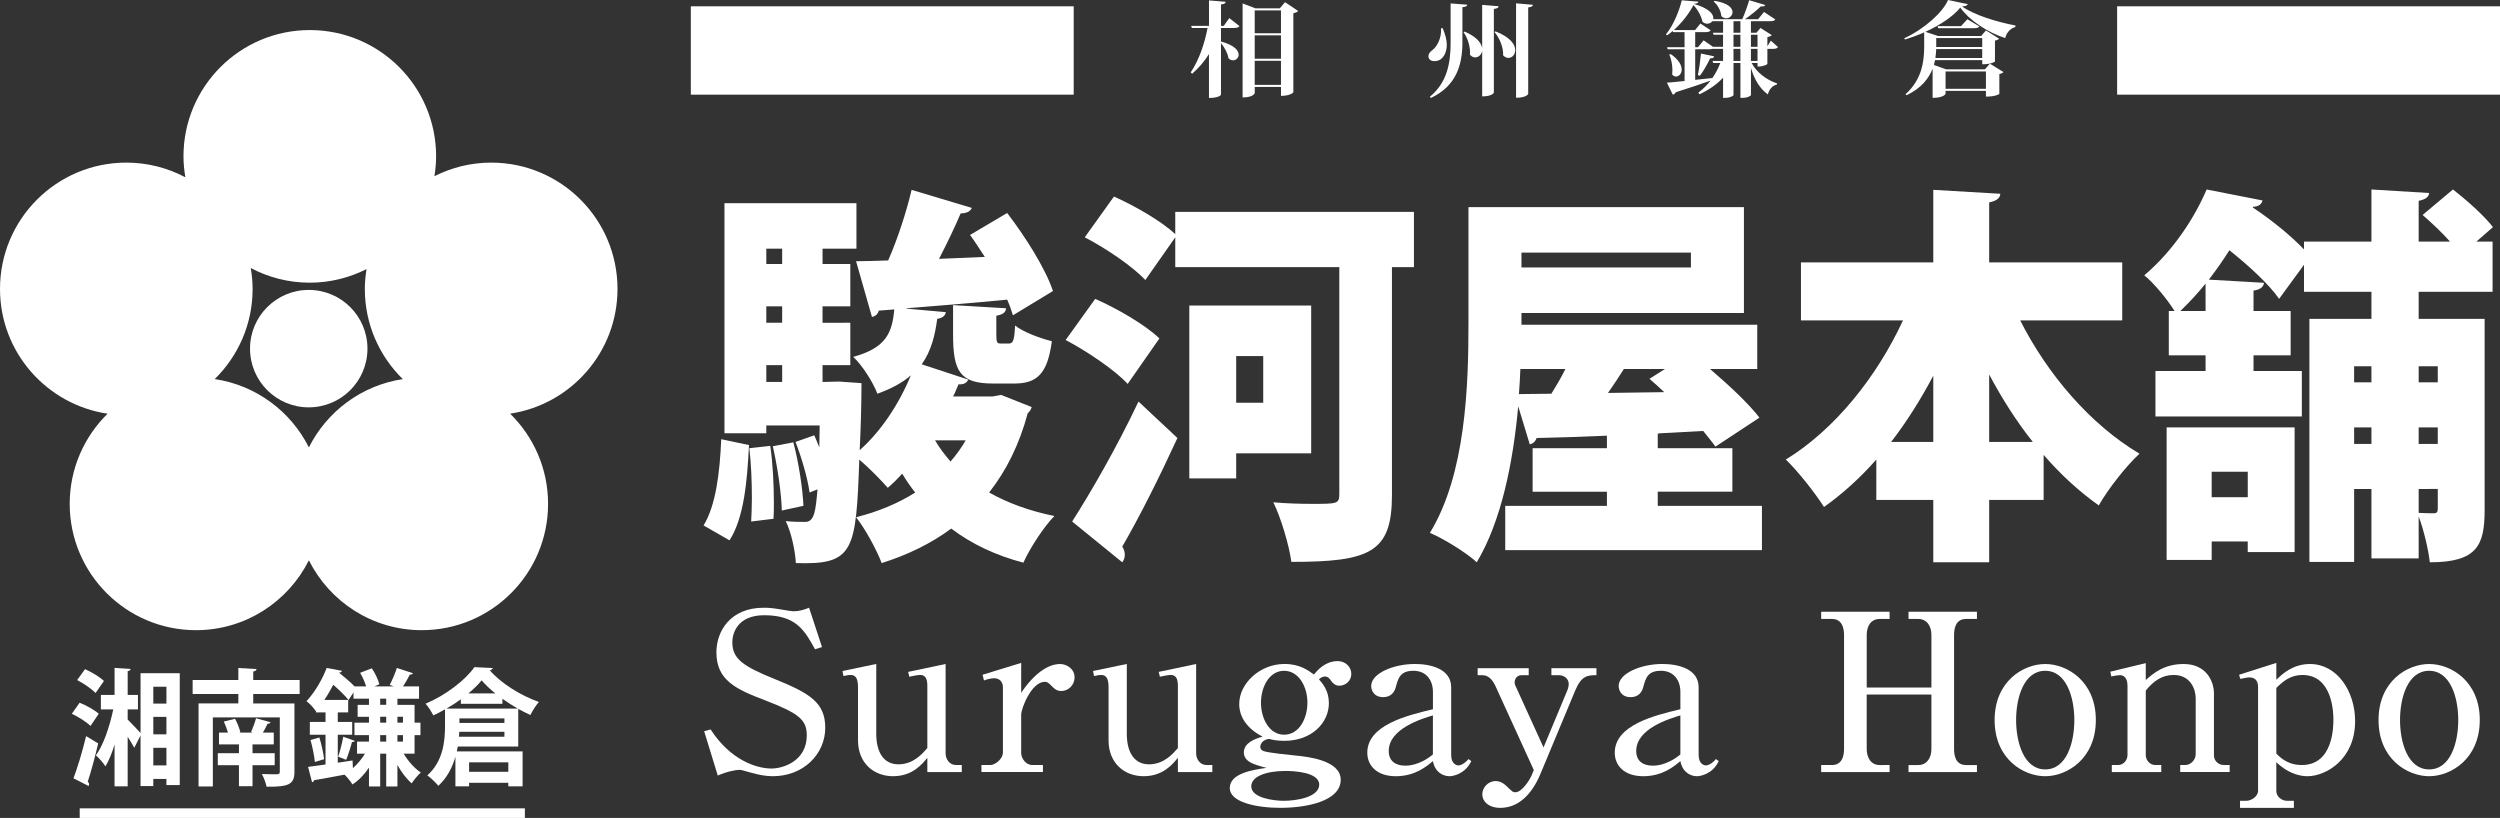 <?xml version="1.0" encoding="utf-8"?>
<!-- Generator: Adobe Illustrator 16.0.4, SVG Export Plug-In . SVG Version: 6.00 Build 0)  -->
<!DOCTYPE svg PUBLIC "-//W3C//DTD SVG 1.1//EN" "http://www.w3.org/Graphics/SVG/1.1/DTD/svg11.dtd">
<svg version="1.1" id="レイヤー_1" xmlns="http://www.w3.org/2000/svg" xmlns:xlink="http://www.w3.org/1999/xlink" x="0px"
	 y="0px" width="248.732px" height="81.377px" viewBox="0 0 248.732 81.377" enable-background="new 0 0 248.732 81.377"
	 xml:space="preserve">
<rect x="0" y="0" width="248.732" height="81.377" fill="#333333" stroke="none"/>
<g>
	<path fill="#FFFFFF" d="M74.52,44.282c-0.181,3.627-0.502,7.254-1.938,9.477L70,52.276c1.221-1.988,1.614-5.226,1.758-8.58
		L74.52,44.282z M99.595,39.289l3.049,1.209c-0.072,0.312-0.215,0.429-0.396,0.624c-0.825,3.081-2.117,5.693-3.838,7.878
		c1.865,1.053,4.019,1.834,6.493,2.34c-1.041,1.054-2.439,3.199-3.085,4.642c-2.798-0.74-5.166-1.871-7.174-3.394
		c-2.009,1.481-4.306,2.613-6.924,3.433c-0.502-1.326-1.65-3.433-2.548-4.562c2.188-0.546,4.161-1.365,5.884-2.457
		c-0.467-0.585-0.897-1.209-1.292-1.872c-0.467,0.507-0.934,0.976-1.436,1.404c-0.646-0.741-1.865-1.989-2.834-2.808
		c-0.323,9.125-0.538,10.489-6.312,10.295c-0.072-1.287-0.467-3.08-1.005-4.172c0.79,0.077,1.471,0.077,1.938,0.077
		c0.933,0,1.04-1.17,1.22-3.237L80.546,49c-0.179-1.365-0.789-3.472-1.398-5.031l1.866-0.661c0.179,0.389,0.322,0.778,0.502,1.209
		l0.035-2.186h-5.31v0.779H72.08V20.218h13.13v4.524h-3.372v1.521H84.6v4.212h-2.763v1.638H84.6v4.212h-2.763v1.677l1.65-0.039
		l2.224,0.156c0,2.223-0.071,4.446-0.179,6.669c2.081-1.833,3.91-4.563,5.094-7.449c-0.789,0.702-1.9,1.326-3.336,1.833
		c-0.395-1.092-1.507-2.847-2.403-3.666c3.3-0.897,3.875-2.418,4.09-4.719l-1.543,0.117c-0.107,0.39-0.396,0.585-0.682,0.624
		l-1.579-5.538c0.934,0,2.01-0.039,3.193-0.078c0.933-2.106,1.83-4.875,2.332-7.02l5.991,1.794
		c-0.145,0.351-0.538,0.546-1.112,0.546c-0.574,1.365-1.363,3.003-2.152,4.524l4.557-0.195c-0.502-0.741-0.968-1.521-1.471-2.184
		l3.694-2.185c1.794,2.34,3.803,5.5,4.557,7.762l-3.982,2.418c-0.144-0.468-0.323-1.014-0.574-1.56
		c-3.551,0.351-7.103,0.624-10.008,0.858v0.039l3.91,0.351c-0.072,0.351-0.323,0.585-0.861,0.663
		c-0.215,1.599-0.574,3.159-1.542,4.524l4.628,1.521c-0.144,0.351-0.502,0.507-0.969,0.468c-0.179,0.39-0.323,0.819-0.538,1.209
		h3.946L99.595,39.289z M74.735,51.888c0.036-0.703,0.071-1.482,0.071-2.341c0-1.6-0.071-3.433-0.251-4.953l2.081-0.233
		c0.251,1.716,0.358,3.861,0.358,5.615c0,0.586,0,1.131-0.036,1.639L74.735,51.888z M77.82,24.742h-1.579v1.521h1.579V24.742z
		 M77.82,32.113v-1.638h-1.579v1.638H77.82z M76.242,36.325v1.677h1.579v-1.677H76.242z M77.784,50.795
		c-0.036-1.717-0.43-4.369-0.896-6.396l2.044-0.392c0.538,2.028,0.933,4.642,1.004,6.318L77.784,50.795z M93.031,43.813
		c0.43,0.742,0.968,1.442,1.542,2.105c0.574-0.663,1.076-1.363,1.506-2.105H93.031z M94.824,30.358l5.273,0.312
		c-0.036,0.39-0.287,0.624-0.97,0.741v1.833c0,0.858,0.072,0.936,0.467,0.936h0.753c0.431,0,0.573-0.234,0.646-1.794
		c0.753,0.624,2.511,1.287,3.659,1.56c-0.43,3.276-1.506,4.212-3.73,4.212h-2.116c-3.336,0-3.982-1.248-3.982-4.875L94.824,30.358
		L94.824,30.358z"/>
	<path fill="#FFFFFF" d="M108.965,29.734c2.117,0.936,4.986,2.574,6.387,3.939l-3.157,4.524c-1.255-1.365-4.019-3.237-6.17-4.368
		L108.965,29.734z M106.669,51.888c1.83-2.849,4.484-7.449,6.602-11.936l3.874,3.627c-1.829,3.979-3.768,7.839-5.488,10.804
		c0.18,0.272,0.251,0.545,0.251,0.818c0,0.272-0.071,0.508-0.251,0.741L106.669,51.888z M140.677,21.076v5.499h-2.188v22.699
		c0,5.692-2.188,6.629-10.009,6.629c-0.215-1.637-1.04-4.406-1.793-5.928c1.255,0.116,2.689,0.155,3.838,0.155
		c2.512,0,2.727,0,2.727-0.975V26.575H116.93v-2.964l-2.979,4.251c-1.22-1.326-3.91-3.159-6.027-4.251l2.906-4.056
		c2.009,0.897,4.699,2.418,6.1,3.744v-2.223H140.677z M130.453,45.101h-7.462v2.496h-4.663v-17.2h12.125V45.101z M125.682,35.428
		h-2.69v4.641h2.69V35.428z"/>
	<path fill="#FFFFFF" d="M164.934,50.327h10.366v4.406H149.76v-4.406h10.116v-1.404h-7.391v-4.328h7.391v-1.248
		c-2.654,0.116-5.059,0.194-6.996,0.233c-0.106,0.351-0.395,0.585-0.681,0.624l-1.148-3.783c-0.502,5.499-1.649,11.389-4.125,15.521
		c-1.005-0.937-3.337-2.379-4.663-2.924c3.588-5.852,3.839-14.705,3.839-20.867V20.607h27.406v10.531h-22.134v1.17h23.461v4.407
		h-4.698c1.864,1.599,3.803,3.393,4.913,4.836l-4.376,2.888c-0.322-0.47-0.754-0.977-1.22-1.562l-4.305,0.233l-0.216,0.039v1.443
		h7.426v4.328h-7.426L164.934,50.327L164.934,50.327z M151.266,36.715c-0.035,0.819-0.071,1.638-0.145,2.496l3.229-0.039
		c0.466-0.741,0.968-1.599,1.397-2.457H151.266L151.266,36.715z M168.234,25.132h-16.86v1.482h16.86V25.132z M161.562,36.715
		c-0.466,0.741-1.004,1.56-1.578,2.379l5.596-0.078c-0.502-0.468-1.004-0.936-1.471-1.326l1.543-0.975H161.562z"/>
	<path fill="#FFFFFF" d="M211.146,31.879h-10.152c2.728,5.382,6.995,10.375,11.874,13.261c-1.291,1.17-3.157,3.549-4.054,5.147
		c-1.974-1.404-3.803-3.081-5.488-5.031v4.485h-5.417v6.201h-5.561v-6.201h-5.668v-4.018c-1.578,1.793-3.337,3.394-5.202,4.719
		c-0.896-1.403-2.618-3.588-3.803-4.719c4.844-2.965,9.04-8.19,11.658-13.846h-10.151v-5.772h13.166v-7.215l6.672,0.39
		c-0.035,0.429-0.358,0.702-1.111,0.858v5.967h13.237V31.879L211.146,31.879z M192.348,37.378c-1.257,2.379-2.654,4.602-4.197,6.591
		h4.197V37.378z M197.908,43.969h4.341c-1.613-2.028-3.05-4.29-4.341-6.708V43.969z"/>
	<path fill="#FFFFFF" d="M244.048,18.853c1.363,1.053,3.121,2.613,3.981,3.744l-1.65,1.443h1.615v4.992h-7.354v2.691h6.563v18.994
		c0,3.511-0.717,5.226-5.452,5.226c-0.144-1.286-0.609-3.236-1.111-4.562v4.174h-4.699v-6.904h-1.722v7.256h-4.449V31.723h6.171
		v-2.691h-6.709v-2.691l-2.476,3.393c-0.969-1.404-2.978-3.276-4.95-4.836c-0.609,0.975-1.291,1.95-2.044,2.925l5.487,0.312
		c-0.036,0.39-0.322,0.663-1.04,0.78v2.028h3.694v4.407h-3.694v1.56h4.808v4.524h-14.564V36.91h4.986v-1.56h-3.659v-4.407h0.574
		c-0.754-1.209-2.117-2.847-3.015-3.549c2.941-2.496,5.022-5.772,6.206-8.542l5.562,1.092c-0.071,0.351-0.396,0.624-0.934,0.624
		l-0.035,0.078c1.83,1.209,3.803,2.808,5.094,4.173v-0.78h6.709v-5.187l5.739,0.351c-0.035,0.39-0.322,0.624-1.04,0.78v4.056h3.121
		c-0.789-0.897-1.83-1.872-2.728-2.652L244.048,18.853z M215.564,55.709V42.526h12.733v12.401h-4.663v-1.053h-3.588v1.834H215.564z
		 M219.438,30.943v-2.73c-0.753,0.936-1.578,1.833-2.511,2.73H219.438z M223.636,46.935h-3.589v2.534h3.589V46.935z M235.94,36.442
		h-1.723v1.599h1.723V36.442z M234.219,44.165h1.722v-1.639h-1.722V44.165z M242.541,36.442h-1.9v1.599h1.9V36.442z M240.64,42.526
		v1.639h1.9v-1.639H240.64z M240.64,48.649v2.379c0.608,0.039,1.291,0.039,1.507,0.039c0.287,0,0.395-0.116,0.395-0.467v-1.951
		H240.64z"/>
</g>
<g>
	<path fill="#FFFFFF" d="M81.783,64.379l-0.69,0.22c-1.034-1.857-1.861-3.388-5.059-3.388c-2.599,0-3.173,1.705-3.173,2.709
		c0,1.64,1.104,2.383,4.185,3.628c3.449,1.398,5.06,2.314,5.06,4.852c0,2.623-2.162,4.828-5.221,4.828
		c-0.713,0-1.494-0.152-2.229-0.371c-0.805-0.219-0.897-0.263-1.104-0.263c-0.275,0-1.219,0.153-2.139,0.568l-1.356-4.414
		l0.644-0.174c1.955,3.036,4.553,3.889,6.048,3.889c1.196,0,3.519-0.765,3.519-3.299c0-1.554-0.782-2.187-4.116-3.476
		c-2.943-1.114-4.875-2.01-4.875-4.785c0-2.118,1.402-4.436,4.69-4.436c0.621,0,0.852,0.021,2.161,0.24
		c0.253,0.043,0.621,0.109,0.874,0.109c0.506,0,1.013-0.153,1.495-0.351L81.783,64.379z"/>
	<path fill="#FFFFFF" d="M92.264,76.813v-1.42c-0.483,0.59-1.449,1.834-3.403,1.834s-3.495-1.332-3.495-3.562v-5.244
		c0-0.765-0.138-1.269-0.736-1.269c-0.114,0-0.345,0.021-0.713,0.109l-0.092-0.502l3.357-0.699v6.947
		c0,1.836,0.735,3.038,2.208,3.038c1.494,0,2.391-1.071,2.874-1.616v-6.207c0-0.677-0.185-1.07-0.714-1.07
		c-0.299,0-0.942,0.154-1.08,0.177l-0.115-0.481l3.726-0.785v8.893c0,0.547,0.368,1.158,1.035,1.158h0.575v0.699H92.264z"/>
	<path fill="#FFFFFF" d="M97.76,67.133l3.841-1.18v2.971c1.815-2.688,3.356-2.86,3.862-2.86c0.667,0,1.449,0.479,1.449,1.332
		c0,0.742-0.598,1.354-1.311,1.354c-0.506,0-0.736-0.263-1.035-0.567c-0.276-0.285-0.438-0.351-0.599-0.351
		c-1.355,0-2.367,2.666-2.367,3.276v3.824c0,0.48,0.437,1.181,1.104,1.181h1.059v0.698h-6.117v-0.698h0.896
		c0.438,0,1.242-0.568,1.242-1.269v-6.445c0-0.547-0.322-0.918-0.874-0.918c-0.299,0-0.736,0.109-1.012,0.22L97.76,67.133z"/>
	<path fill="#FFFFFF" d="M117.192,76.813v-1.42c-0.482,0.59-1.448,1.834-3.403,1.834c-1.954,0-3.495-1.332-3.495-3.562v-5.244
		c0-0.765-0.138-1.269-0.735-1.269c-0.115,0-0.346,0.021-0.713,0.109l-0.093-0.502l3.356-0.699v6.947
		c0,1.836,0.736,3.038,2.208,3.038c1.495,0,2.392-1.071,2.874-1.616v-6.207c0-0.677-0.185-1.07-0.713-1.07
		c-0.299,0-0.942,0.154-1.08,0.177l-0.115-0.481l3.725-0.785v8.893c0,0.547,0.368,1.158,1.035,1.158h0.575v0.699H117.192z"/>
	<path fill="#FFFFFF" d="M125.389,74.3c0,0.196,0.092,0.327,0.299,0.415c0.391,0.175,2.599,0.394,3.242,0.459
		c1.127,0.109,4.461,0.459,4.461,2.403c0,2.163-3.473,2.797-6.002,2.797c-2.414,0-5.035-0.566-5.035-1.966
		c0-1.486,2.321-1.814,3.655-2.011c-1.241-0.328-2.254-0.592-2.254-1.553c0-0.918,1.104-1.354,1.862-1.551
		c-2.322-1.202-2.322-2.885-2.322-3.256c0-2.032,2.047-3.977,4.508-3.977c1.541,0,2.368,0.653,2.921,1.049
		c0.367-0.438,1.127-1.334,2.367-1.334c0.782,0,1.356,0.59,1.356,1.268c0,0.743-0.62,1.18-1.195,1.18
		c-0.437,0-0.688-0.305-0.828-0.502c-0.114-0.175-0.299-0.414-0.598-0.414c-0.046,0-0.322,0-0.598,0.283
		c0.368,0.415,0.987,1.137,0.987,2.359c0,1.988-1.725,3.758-4.438,3.758c-0.736,0-1.219-0.107-1.518-0.195
		C125.572,73.601,125.389,74.082,125.389,74.3z M127.918,76.704c-2.001,0-3.426,0.568-3.426,1.529c0,1.158,2.207,1.441,3.265,1.441
		c1.127,0,3.495-0.326,3.495-1.615C131.252,76.792,128.585,76.704,127.918,76.704z M125.458,69.909c0,1.617,0.852,3.189,2.299,3.189
		c1.519,0,2.322-1.64,2.322-3.189c0-1.574-0.851-3.169-2.322-3.169C126.263,66.74,125.458,68.379,125.458,69.909z"/>
	<path fill="#FFFFFF" d="M146.382,75.722c-0.62,1.331-1.886,1.506-2.161,1.506c-0.621,0-1.448-0.371-1.655-1.506
		c-0.599,0.502-1.748,1.506-3.702,1.506c-1.863,0-2.828-1.049-2.828-2.338c0-2.752,3.955-3.714,6.53-4.326v-1.727
		c0-1.113-0.621-2.098-1.933-2.098c-1.311,0-1.518,0.699-1.771,1.66c-0.185,0.656-0.646,0.961-1.242,0.961
		c-0.966,0-1.195-0.721-1.195-1.113c0-1.245,2.207-2.186,4.347-2.186c1.518,0,3.609,0.459,3.609,2.316v6.729
		c0,0.918,0.553,1.05,0.736,1.05s0.574-0.152,0.988-0.634L146.382,75.722z M142.564,71.176c-1.081,0.327-4.394,1.312-4.394,3.539
		c0,0.983,0.646,1.464,1.656,1.464c0.207,0,1.38,0,2.736-1.113L142.564,71.176L142.564,71.176z"/>
	<path fill="#FFFFFF" d="M153.571,74.366l2.322-5.572c0.093-0.195,0.185-0.502,0.185-0.742c0-0.503-0.438-0.875-0.966-0.875h-0.759
		v-0.699h4.482v0.699c-0.851,0-1.494,0.022-2.114,1.53l-3.473,8.325c-0.874,2.076-2.229,3.343-3.979,3.343
		c-1.195,0-1.794-0.677-1.794-1.333c0-0.678,0.574-1.332,1.334-1.332c0.574,0,0.966,0.393,1.081,0.502
		c0.573,0.547,0.621,0.611,0.874,0.611c0.688,0,1.447-1.289,1.586-1.596l0.253-0.611l-3.84-8.412
		c-0.254-0.523-0.645-1.027-1.266-1.027h-0.482v-0.699h5.082v0.699h-0.714c-0.481,0-0.688,0.396-0.688,0.723
		c0,0.195,0.069,0.306,0.229,0.654L153.571,74.366z"/>
	<path fill="#FFFFFF" d="M171.003,75.722c-0.621,1.331-1.886,1.506-2.162,1.506c-0.62,0-1.447-0.371-1.654-1.506
		c-0.599,0.502-1.748,1.506-3.702,1.506c-1.863,0-2.828-1.049-2.828-2.338c0-2.752,3.955-3.714,6.53-4.326v-1.727
		c0-1.113-0.621-2.098-1.933-2.098c-1.311,0-1.518,0.699-1.771,1.66c-0.186,0.656-0.646,0.961-1.242,0.961
		c-0.966,0-1.195-0.721-1.195-1.113c0-1.245,2.207-2.186,4.347-2.186c1.518,0,3.609,0.459,3.609,2.316v6.729
		c0,0.918,0.553,1.05,0.736,1.05s0.574-0.152,0.988-0.634L171.003,75.722z M167.186,71.176c-1.081,0.327-4.394,1.312-4.394,3.539
		c0,0.983,0.646,1.464,1.656,1.464c0.207,0,1.38,0,2.736-1.113L167.186,71.176L167.186,71.176z"/>
	<path fill="#FFFFFF" d="M192.162,63.178c0-0.896-0.46-1.596-1.311-1.596h-0.967V60.86h6.808v0.722h-1.081
		c-0.966,0-1.195,0.81-1.195,1.596v11.341c0,0.678,0.161,1.596,1.195,1.596h1.081v0.699h-6.808v-0.699h0.967
		c0.851,0,1.311-0.699,1.311-1.596v-5.418h-6.438v5.418c0,0.854,0.414,1.596,1.288,1.596H188v0.699h-6.806v-0.699h1.08
		c0.942,0,1.196-0.809,1.196-1.596V63.178c0-0.655-0.186-1.596-1.196-1.596h-1.08V60.86H188v0.722h-0.987
		c-0.828,0-1.288,0.655-1.288,1.596v5.224h6.438V63.178z"/>
	<path fill="#FFFFFF" d="M208.521,71.634c0,3.911-2.92,5.594-5.035,5.594c-2.139,0-5.036-1.683-5.036-5.594
		c0-3.867,2.874-5.57,5.036-5.57C205.646,66.063,208.521,67.767,208.521,71.634z M200.588,71.634c0,2.251,0.781,4.917,2.897,4.917
		c2.139,0,2.896-2.688,2.896-4.917s-0.781-4.895-2.896-4.895C201.347,66.74,200.588,69.428,200.588,71.634z"/>
	<path fill="#FFFFFF" d="M213.488,65.976v1.683c0.735-0.655,1.816-1.595,3.771-1.595c2.186,0,3.013,1.639,3.013,2.948v6.162
		c0,0.502,0.438,0.938,0.966,0.938h0.598v0.699h-4.921v-0.699h0.529c0.481,0,1.012-0.479,1.012-1.092V69.47
		c0-0.938-0.552-2.316-2.185-2.316c-1.173,0-2.023,0.611-2.782,1.553v6.424c0,0.48,0.391,0.982,0.942,0.982h0.599v0.699h-4.921
		v-0.699h0.62c0.552,0,0.942-0.479,0.942-1.006v-6.883c0-0.305-0.068-1.049-0.759-1.049c-0.046,0-0.414,0.022-0.852,0.133
		l-0.093-0.481L213.488,65.976z"/>
	<path fill="#FFFFFF" d="M222.776,67.133l3.702-1.18v1.682c0.598-0.59,1.654-1.571,3.356-1.571c2.69,0,4.483,2.709,4.483,5.681
		c0,3.846-2.943,5.483-4.736,5.483c-0.392,0-1.725-0.064-3.104-1.397v2.862c0,0.547,0.506,0.982,1.081,0.982h0.666v0.699h-5.357
		v-0.699h0.621c0.506,0,1.173-0.437,1.173-1.005V68.334c0-0.522-0.229-0.938-0.874-0.938c-0.161,0-0.645,0.088-0.896,0.152
		L222.776,67.133z M226.479,74.978c0.688,0.722,1.472,1.137,2.528,1.137c3.128,0,3.15-3.803,3.15-4.545
		c0-0.611-0.069-4.414-3.081-4.414c-1.149,0-1.863,0.568-2.599,1.289L226.479,74.978L226.479,74.978z"/>
	<path fill="#FFFFFF" d="M246.719,71.634c0,3.911-2.921,5.594-5.035,5.594c-2.14,0-5.036-1.683-5.036-5.594
		c0-3.867,2.874-5.57,5.036-5.57C243.845,66.063,246.719,67.767,246.719,71.634z M238.786,71.634c0,2.251,0.781,4.917,2.897,4.917
		c2.139,0,2.896-2.688,2.896-4.917s-0.782-4.895-2.896-4.895C239.545,66.74,238.786,69.428,238.786,71.634z"/>
</g>
<rect x="68.733" y="0.627" fill="#FFFFFF" width="38.093" height="8.791"/>
<rect x="210.639" y="0.627" fill="#FFFFFF" width="38.094" height="8.791"/>
<g>
	<path fill="#FFFFFF" d="M121.752,2.576l0.553-0.776l1.013,0.796c-0.08,0.135-0.242,0.187-0.541,0.187h-1.3v1.345
		c1.335,0.362,1.761,0.9,1.761,1.314c0,0.321-0.266,0.559-0.564,0.559c-0.148,0-0.311-0.062-0.448-0.207
		c-0.068-0.476-0.392-1.086-0.747-1.5v5.121c0,0.021-0.161,0.331-1.196,0.331V5.38c-0.449,0.724-1.013,1.376-1.668,1.955
		l-0.15-0.134c0.828-1.21,1.382-2.866,1.681-4.417h-1.564l-0.067-0.207h1.771V0.042l1.656,0.134
		c-0.013,0.145-0.104,0.228-0.46,0.269v2.131H121.752z M127.85,0.217l1.311,0.879c-0.08,0.093-0.252,0.176-0.481,0.217v7.873
		c0,0.021-0.322,0.352-1.23,0.352v-0.89h-2.612v0.6c0,0.031-0.138,0.445-1.208,0.445V0.341l1.267,0.486h2.438L127.85,0.217z
		 M127.447,1.035h-2.612v2.276h2.612V1.035z M127.447,3.518h-2.612v2.328h2.612V3.518z M124.835,8.442h2.612v-2.39h-2.612V8.442z"/>
	<path fill="#FFFFFF" d="M143.531,2.804c0.288,0.652,0.414,1.21,0.414,1.666c0,0.704-0.333,1.614-1.23,1.614
		c-0.426,0-0.598-0.249-0.598-0.497c0-0.207,0.137-0.414,0.355-0.569c0.483-0.341,0.979-1.231,0.897-2.204L143.531,2.804z
		 M144.326,0.341l1.656,0.125c-0.023,0.155-0.127,0.207-0.483,0.248v3.569c-0.012,2.204-0.621,4.272-3.13,5.462l-0.115-0.114
		c1.691-1.376,2.072-3.29,2.072-5.349V0.341z M147.467,0.486L149.1,0.62c-0.022,0.145-0.115,0.228-0.472,0.269v8.328
		c0,0.021-0.173,0.373-1.162,0.373v-4.5h-0.012c-0.068,0.372-0.368,0.621-0.68,0.621c-0.185,0-0.367-0.083-0.528-0.269
		c0.011-0.083,0.011-0.166,0.011-0.249c0-0.683-0.274-1.479-0.644-1.986l0.114-0.062c1.174,0.507,1.635,1.107,1.727,1.604h0.012
		V0.486L147.467,0.486z M148.801,3.125c1.474,0.579,1.956,1.314,1.956,1.862c0,0.455-0.321,0.776-0.689,0.776
		c-0.172,0-0.356-0.083-0.519-0.259c0.047-0.766-0.355-1.738-0.862-2.317L148.801,3.125z M150.838,0.331l1.681,0.145
		c-0.023,0.145-0.115,0.217-0.474,0.259v8.607c0,0.021-0.184,0.383-1.207,0.383V0.331L150.838,0.331z"/>
	<path fill="#FFFFFF" d="M175.84,6.363c-0.012,0.072-0.508,0.258-0.817,0.258h-0.16V6.27h-0.588
		c0.508,0.952,1.508,1.697,2.531,2.028l-0.021,0.114c-0.438,0.104-0.748,0.445-0.897,0.983c-0.806-0.59-1.334-1.469-1.681-2.628
		v2.69c0,0.072-0.322,0.279-0.862,0.279h-0.185V6.27h-0.688v3.187c0,0.072-0.322,0.279-0.853,0.279h-0.186V7.728
		c-0.609,0.662-1.402,1.21-2.347,1.655l-0.114-0.166c0.471-0.352,0.875-0.755,1.219-1.2c-0.828,0.3-1.943,0.683-3.463,1.159
		c-0.058,0.134-0.172,0.217-0.299,0.238l-0.587-1.19c0.38-0.021,1-0.083,1.761-0.166V4.904h-1.681l-0.059-0.207h1.738v-1.5h-1.14
		l-0.034-0.114c-0.185,0.155-0.367,0.3-0.554,0.424l-0.127-0.083c0.728-0.869,1.336-2.348,1.576-3.393l1.658,0.134
		c-0.023,0.124-0.127,0.187-0.438,0.217v0.01c1.461,0.424,1.922,0.983,1.922,1.407c0,0.042,0,0.072-0.012,0.114h2.887
		c0.255-0.548,0.529-1.334,0.691-1.893l1.6,0.476c-0.034,0.093-0.127,0.145-0.289,0.145c-0.045,0-0.092,0-0.147-0.01
		c-0.404,0.393-1.025,0.9-1.588,1.283h1.311l0.588-0.724l1.127,0.745c-0.092,0.135-0.241,0.176-0.541,0.176h-1.887v1.148h0.553
		l0.392-0.476l1.139,0.714c-0.08,0.072-0.24,0.155-0.447,0.196v0.911l0.345-0.559l0.713,0.641c-0.092,0.124-0.217,0.176-0.506,0.176
		h-0.552V6.363L175.84,6.363z M166.221,5.38c0.815,0.559,1.094,1.117,1.094,1.542c0,0.414-0.277,0.693-0.564,0.693
		c-0.139,0-0.274-0.062-0.391-0.217c0.021-0.134,0.033-0.279,0.033-0.435c0-0.527-0.125-1.127-0.312-1.531L166.221,5.38z
		 M168.66,3.197v1.5h0.275l0.563-0.683l0.933,0.642h1v-1.2h-0.943l-0.068-0.197h1.013V2.111h-1.068
		c-0.115,0.155-0.311,0.248-0.508,0.248c-0.16,0-0.332-0.062-0.471-0.197c-0.093-0.455-0.392-1.117-0.898-1.655
		c-0.414,0.797-1.127,1.749-1.955,2.483h2.117l0.529-0.651l1.022,0.672c-0.092,0.134-0.229,0.187-0.529,0.187H168.66z M168.66,4.904
		v3.042c0.553-0.052,1.127-0.124,1.713-0.186c0.322-0.466,0.588-0.973,0.783-1.49h-0.701l-0.07-0.207h1.048v-1.2h-1.08
		c-0.082,0.031-0.195,0.042-0.357,0.042h-1.335V4.904z M168.924,7.47c0.115-0.538,0.242-1.407,0.312-2.142l1.312,0.279
		c-0.034,0.134-0.114,0.196-0.401,0.196c-0.289,0.6-0.668,1.283-1.015,1.729L168.924,7.47z M170.592,0.083
		c1.349,0.217,1.783,0.714,1.783,1.127c0,0.331-0.287,0.61-0.633,0.61c-0.16,0-0.332-0.072-0.481-0.217
		c-0.035-0.497-0.347-1.107-0.761-1.448L170.592,0.083z M173.158,2.111h-0.688v1.148h0.688V2.111z M173.158,4.656v-1.2h-0.688v1.2
		H173.158z M172.469,6.062h0.688v-1.2h-0.688V6.062z M174.861,3.456h-0.656v1.2h0.656V3.456z M174.205,6.062h0.656v-1.2h-0.656
		V6.062z"/>
	<path fill="#FFFFFF" d="M189.463,3.807c1.968-0.91,3.843-2.576,4.349-3.807l1.969,0.414c-0.047,0.134-0.195,0.196-0.564,0.228
		c1.197,0.869,3.578,1.572,5.306,1.893l-0.013,0.155c-0.553,0.145-0.922,0.662-1.002,1.097c-1.782-0.559-3.602-1.8-4.475-3.031
		c-0.668,0.838-1.967,1.728-3.475,2.411l1.276,0.414h4.279l0.473-0.559l1.312,0.828c-0.058,0.072-0.207,0.155-0.414,0.186v2.08
		c0,0.021-0.346,0.279-1.267,0.279V5.98h-4.692c-0.035,0.155-0.07,0.32-0.115,0.486l1.23,0.435h3.844l0.494-0.569l1.356,0.838
		c-0.067,0.072-0.207,0.155-0.414,0.197v1.976c0,0.021-0.369,0.269-1.334,0.269v-0.57h-4.016v0.29c0,0.031-0.207,0.404-1.289,0.404
		V6.828c-0.369,0.962-1.115,1.945-2.588,2.648l-0.104-0.104c1.621-1.448,1.853-3.269,1.853-4.717V3.218
		c-0.621,0.279-1.277,0.517-1.922,0.713L189.463,3.807z M192.639,4.883c-0.013,0.279-0.035,0.579-0.082,0.89h4.659v-0.89H192.639z
		 M197.217,3.787h-4.577v0.89h4.577V3.787z M195.111,2.597l0.633-0.683l1.187,0.714c-0.08,0.134-0.242,0.176-0.529,0.176h-3.566
		l-0.059-0.207H195.111z M197.586,7.107h-4.016v1.728h4.016V7.107z"/>
</g>
<g>
	<path fill="#FFFFFF" d="M61.437,28.746c0-6.941-5.626-12.567-12.567-12.567c-2.035,0-3.95,0.494-5.649,1.353
		c0.102-0.644,0.17-1.3,0.17-1.973c0-6.941-5.626-12.567-12.567-12.567S18.255,8.618,18.255,15.559c0,0.71,0.073,1.402,0.187,2.08
		c-1.753-0.929-3.75-1.46-5.873-1.46C5.626,16.179,0,21.805,0,28.746c0,6.307,4.65,11.513,10.706,12.415
		c-2.326,2.281-3.771,5.455-3.771,8.97c0,6.94,5.626,12.567,12.567,12.567c4.919,0,9.167-2.834,11.23-6.951
		c2.062,4.117,6.312,6.951,11.23,6.951c6.94,0,12.567-5.627,12.567-12.567c0-3.517-1.448-6.692-3.776-8.973
		C56.798,40.246,61.437,35.045,61.437,28.746z M30.732,44.515c-1.797-3.588-5.254-6.187-9.37-6.799
		c2.326-2.281,3.771-5.455,3.771-8.97c0-0.71-0.072-1.402-0.187-2.081c1.754,0.929,3.751,1.46,5.874,1.46
		c2.034,0,3.949-0.495,5.649-1.353c-0.103,0.644-0.171,1.3-0.171,1.973c0,3.517,1.448,6.692,3.776,8.973
		C35.973,38.338,32.526,40.934,30.732,44.515z"/>
	<circle fill="#FFFFFF" cx="30.718" cy="34.687" r="5.842"/>
</g>
<g>
	<g>
		<path fill="#FFFFFF" d="M7.922,69.913c0.646,0.262,1.492,0.725,1.903,1.1l-0.822,1.213c-0.388-0.389-1.198-0.899-1.855-1.213
			L7.922,69.913z M7.311,77.437c0.388-1.037,0.893-2.676,1.257-4.199l1.199,0.725c-0.317,1.375-0.705,2.799-1.034,3.799
			c0.082,0.088,0.129,0.176,0.129,0.264c0,0.062-0.023,0.111-0.047,0.175L7.311,77.437z M8.462,66.576
			c0.646,0.288,1.469,0.774,1.88,1.175L9.508,68.95c-0.376-0.399-1.187-0.963-1.833-1.287L8.462,66.576z M13.984,66.976h3.9V78.11
			h-1.327v-0.611h-1.305v0.712h-1.269v-5.036l-0.623,1.225c-0.153-0.287-0.399-0.699-0.658-1.1v4.936h-1.304v-4.16
			c-0.258,0.851-0.564,1.6-0.905,2.175c-0.211-0.338-0.658-0.851-0.952-1.101c0.74-1.013,1.353-2.799,1.729-4.573h-1.234v-1.438
			h1.363v-2.687l1.598,0.101c-0.012,0.111-0.094,0.188-0.294,0.225v2.361h1.022v1.438h-1.022v1.012
			c0.411,0.413,1.022,1.052,1.281,1.338V66.976z M16.558,68.325h-1.305V70h1.305V68.325z M16.558,73.062v-1.736h-1.305v1.736H16.558
			z M15.253,76.149h1.305v-1.75h-1.305V76.149z"/>
		<path fill="#FFFFFF" d="M29.812,69.05h-4.618v0.938h4.101v6.787c0,1.248-0.528,1.522-2.772,1.498
			c-0.07-0.375-0.282-0.924-0.471-1.263c0.588,0.025,1.316,0.025,1.505,0.025c0.223-0.013,0.281-0.075,0.281-0.275v-5.386h-6.662
			v6.874h-1.422v-8.263h3.959V69.05h-4.547v-1.398h4.547v-1.188l1.811,0.101c-0.012,0.125-0.106,0.199-0.329,0.25v0.838h4.618V69.05
			z M27.332,76.135h-2.208v2.089h-1.351v-2.089h-2.104v-1.198h2.104v-0.875h-1.986v-1.174h0.894
			c-0.095-0.339-0.26-0.764-0.411-1.101l1.115-0.274c0.224,0.399,0.436,0.961,0.528,1.336l-0.129,0.039h1.339l-0.141-0.052
			c0.176-0.412,0.388-0.976,0.494-1.375l1.444,0.399C26.886,71.95,26.792,72,26.627,72c-0.118,0.263-0.306,0.587-0.47,0.888h1.081
			v1.174h-2.115v0.875h2.208L27.332,76.135L27.332,76.135z"/>
		<path fill="#FFFFFF" d="M41.244,74.987h-1.081c0.458,0.762,1.081,1.461,1.704,1.873c-0.282,0.25-0.693,0.738-0.905,1.076
			c-0.517-0.438-1.01-1.088-1.421-1.826v2.139h-1.116v-3.262h-0.599v3.262H36.71v-1.875c-0.47,0.699-1.034,1.287-1.645,1.674
			c-0.176-0.299-0.518-0.725-0.787-0.975c-1.151,0.213-2.256,0.426-3.031,0.551c-0.012,0.111-0.105,0.188-0.2,0.199l-0.398-1.524
			c0.493-0.062,1.081-0.138,1.739-0.237v-2.961h-1.562v-1.274h1.562v-0.95h-0.952v-0.138l-0.013,0.013
			c-0.211-0.312-0.635-0.787-0.928-0.986c0.928-1.013,1.621-2.3,2.009-3.312l1.517,0.288c-0.024,0.1-0.106,0.174-0.282,0.174v0.015
			c0.517,0.411,1.14,0.948,1.539,1.36h1.151c-0.13-0.425-0.354-0.949-0.6-1.351l1.163-0.448c0.329,0.475,0.635,1.137,0.752,1.586
			l-0.493,0.213h1.915l-0.388-0.149c0.247-0.486,0.552-1.175,0.705-1.688l1.598,0.523c-0.035,0.102-0.141,0.14-0.305,0.14
			c-0.176,0.35-0.423,0.799-0.682,1.174h1.598v1.226h-2.15v0.612h1.704v1.772h0.587v1.238h-0.587v1.85H41.244z M31.328,75.812
			c-0.059-0.601-0.235-1.487-0.435-2.188l0.881-0.25c0.211,0.676,0.411,1.575,0.47,2.162L31.328,75.812z M35.076,75.661l0.035,0.763
			c0.47-0.413,0.881-0.911,1.199-1.437h-0.787v-1.2h1.187v-0.649h-1.444v-1.238h1.444v-0.586h-1.128v-1.188h1.128v-0.613h-1.54
			v-0.625l-0.494,0.764c-0.316-0.426-0.951-1.014-1.516-1.524c-0.258,0.487-0.552,1.013-0.893,1.513h2.374v1.236h-1.034v0.95h1.434
			v1.274h-1.434v2.785L35.076,75.661z M35.299,73.711c-0.047,0.088-0.151,0.125-0.281,0.112c-0.129,0.523-0.376,1.287-0.576,1.773
			c0,0-0.787-0.312-0.799-0.312c0.188-0.537,0.411-1.399,0.505-1.986L35.299,73.711z M38.424,70.125v-0.612h-0.599v0.612H38.424z
			 M38.424,71.899v-0.588h-0.599v0.588H38.424z M37.825,73.787h0.599v-0.649h-0.599V73.787z M40.093,71.312h-0.552v0.588h0.552
			V71.312z M40.093,73.787v-0.649h-0.552v0.649H40.093z"/>
		<path fill="#FFFFFF" d="M51.561,74.274h-6.017c-0.022,0.162-0.059,0.324-0.094,0.486h6.544v3.475h-1.422v-0.351h-3.901v0.351
			H45.31v-2.938c-0.306,1.062-0.834,2.1-1.704,2.889c-0.211-0.289-0.799-0.852-1.093-1.039c1.598-1.424,1.763-3.461,1.763-4.947
			v-1.625c-0.388,0.225-0.775,0.425-1.164,0.6c-0.164-0.324-0.505-0.887-0.775-1.162c1.986-0.824,3.948-2.337,4.864-3.637
			l1.833,0.088c-0.035,0.112-0.153,0.199-0.306,0.225c1.14,1.324,3.161,2.551,4.888,3.149c-0.317,0.362-0.634,0.875-0.846,1.3
			c-0.389-0.176-0.799-0.388-1.21-0.611L51.561,74.274L51.561,74.274z M45.851,70.024v-0.449c-0.446,0.324-0.929,0.638-1.435,0.925
			h7.098c-0.518-0.3-1.034-0.624-1.527-0.976v0.5H45.851z M45.663,73.299h4.523v-0.487h-4.488L45.663,73.299z M45.709,71.476v0.448
			h4.478v-0.448H45.709z M49.281,68.987c-0.529-0.424-0.999-0.875-1.363-1.299c-0.341,0.424-0.787,0.861-1.315,1.299H49.281z
			 M50.574,75.849h-3.901v0.938h3.901V75.849z"/>
	</g>
</g>
<rect x="7.93" y="80.426" fill="#FFFFFF" width="44.291" height="0.951"/>
</svg>
